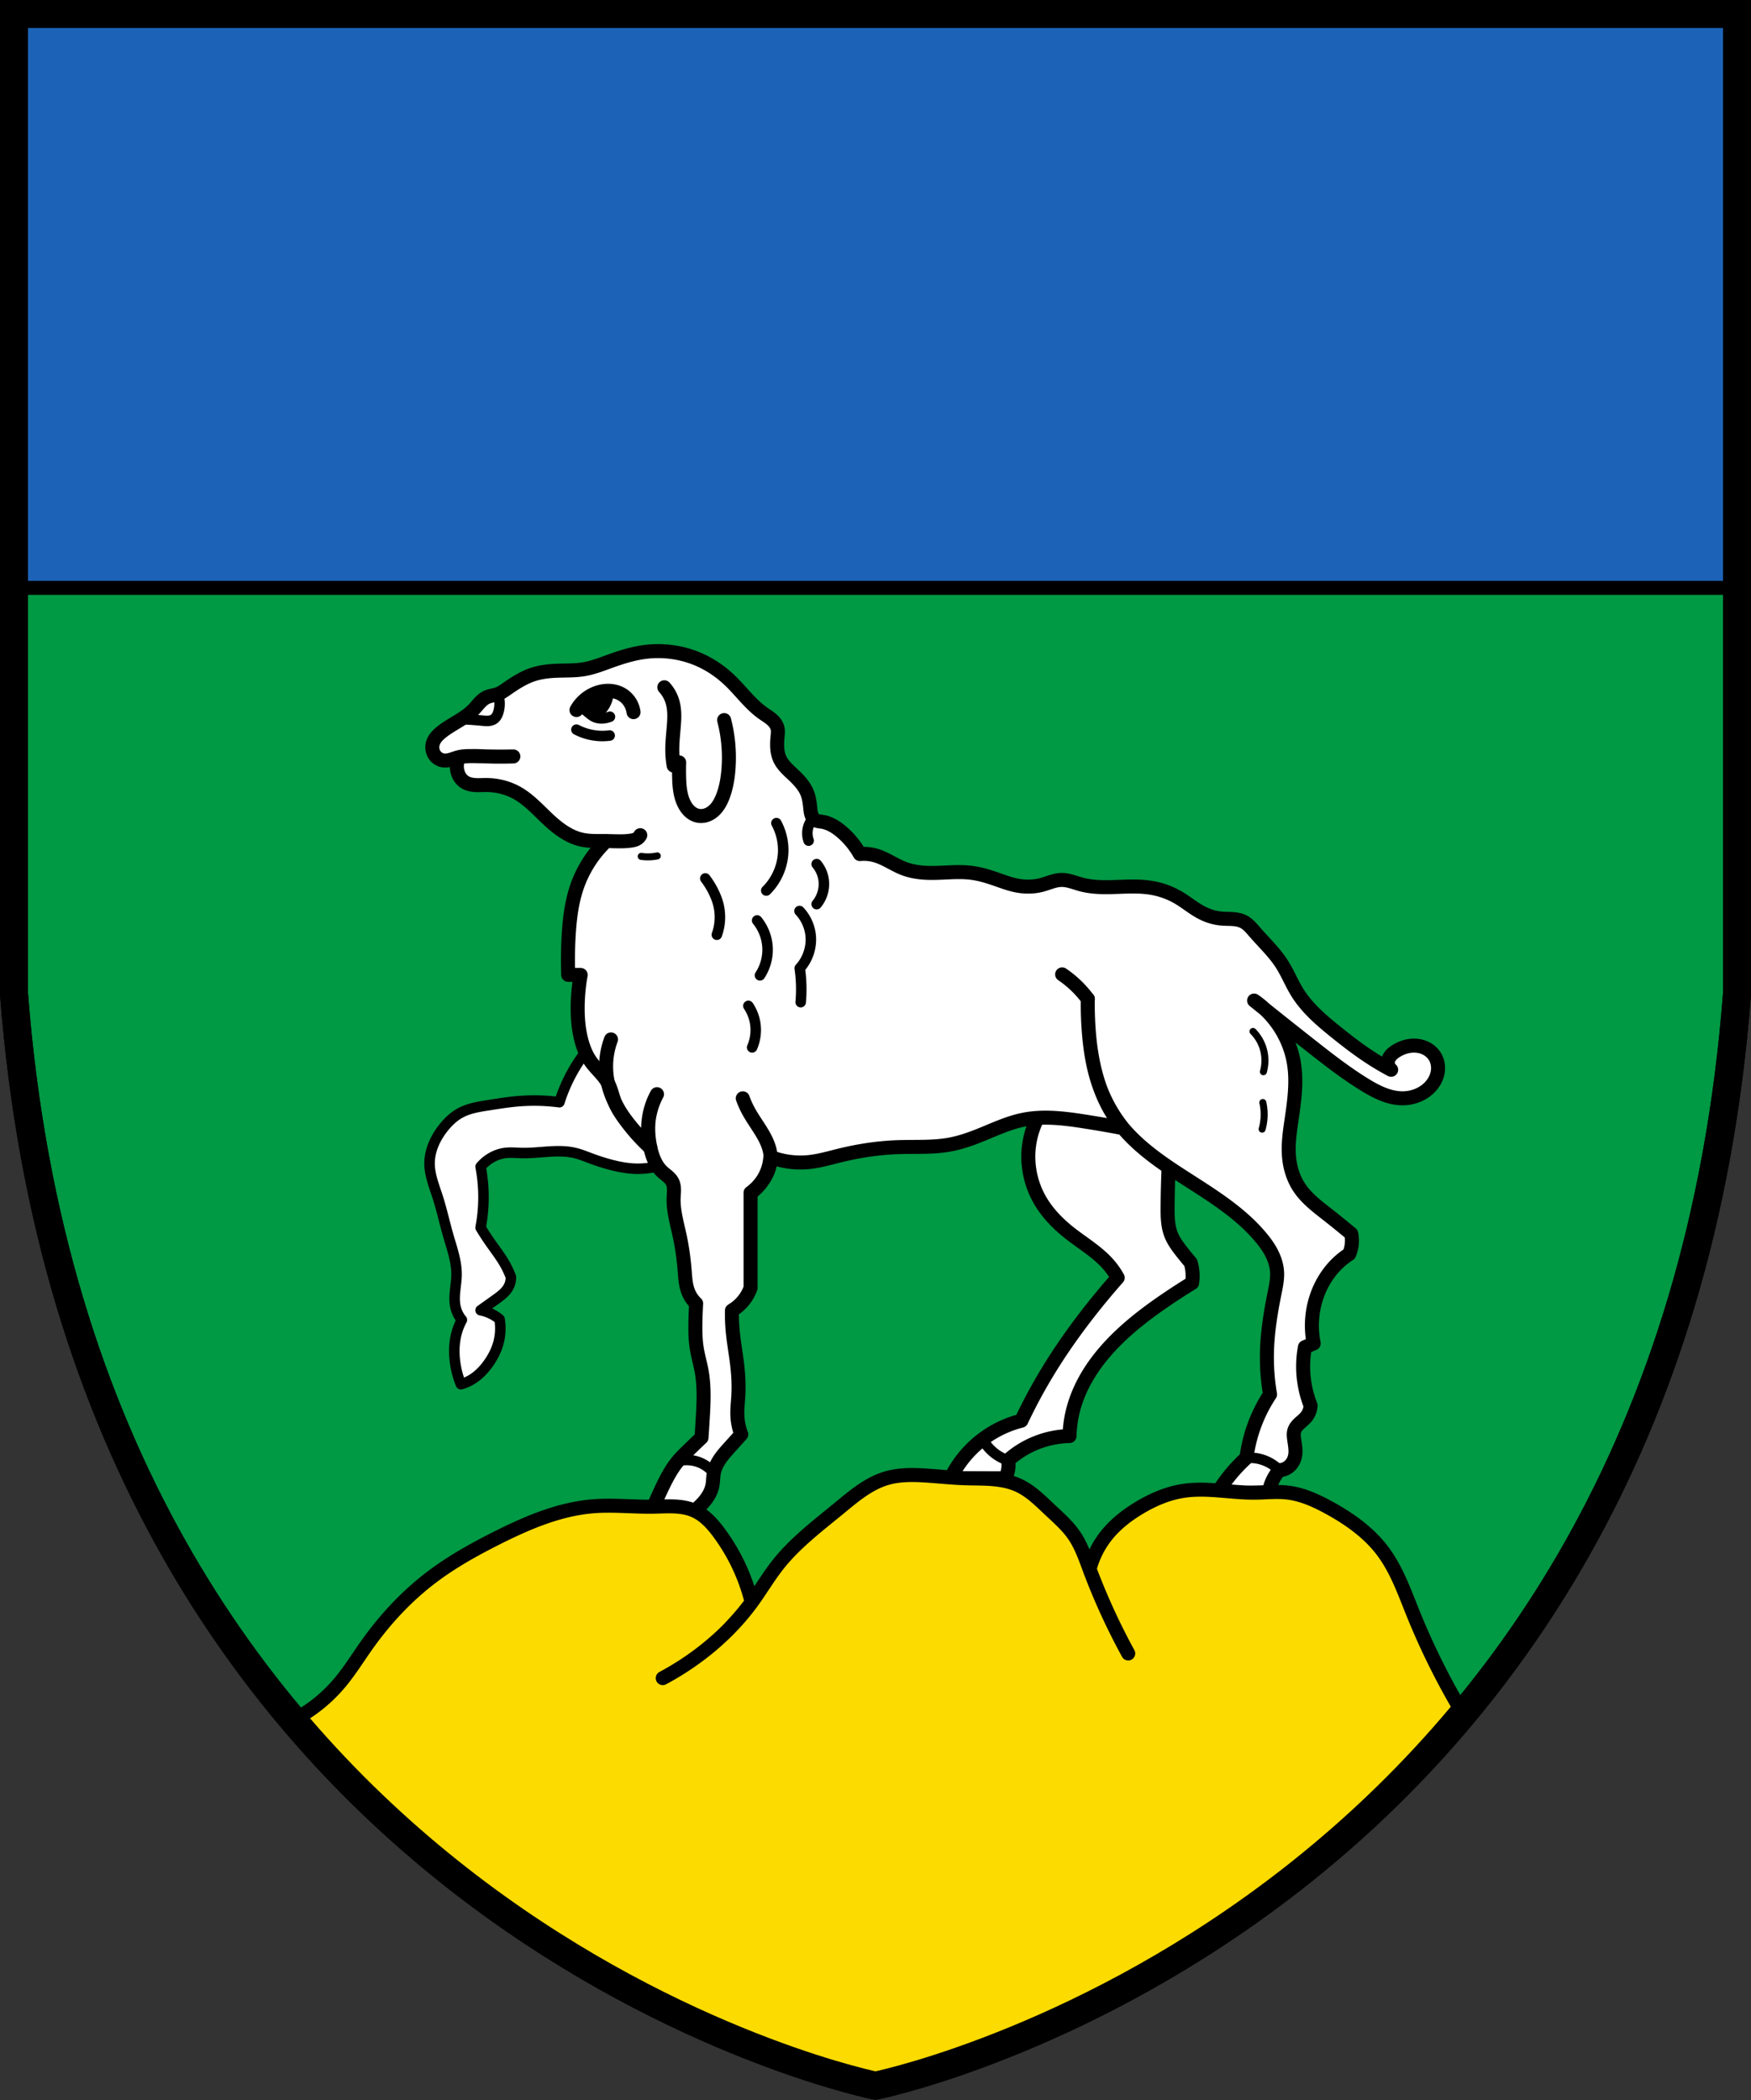 <svg width="500" height="599.8" version="1.0" xml:space="preserve" xmlns="http://www.w3.org/2000/svg"><rect width="100%" height="100%" fill="#333333" stroke="none"/><path d="M4 4v279.9c20.02 260 236.1 309.8 246 311.8 9.96-2.002 226.1-51.99 246-311.8V4z" fill="#094" stroke="#000" stroke-width="8"/><g fill="#fff" fill-rule="evenodd" stroke="#000" stroke-linecap="round" stroke-linejoin="round" stroke-miterlimit="1000"><path d="M167.2 300.5a46.464 46.464 0 0 0-4.365 6.843 46.45 46.45 0 0 0-3.095 7.468 55.812 55.812 0 0 0-12.65-.202c-2.434.239-4.849.637-7.266 1.01-2.911.447-5.902.882-8.477 2.312-1.836 1.021-3.378 2.51-4.688 4.153-2.336 2.93-4.017 6.53-3.996 10.28.018 3.245 1.287 6.331 2.284 9.42 1.212 3.756 2.041 7.625 3.14 11.42 1.033 3.562 2.318 7.136 2.284 10.85-.014 1.56-.264 3.11-.42 4.662-.157 1.554-.22 3.14.134 4.661a8.728 8.728 0 0 0 1.808 3.616 17.286 17.286 0 0 0-1.522 3.806c-.595 2.224-.74 4.555-.57 6.85a25.465 25.465 0 0 0 1.808 7.707c.96-.267 1.89-.652 2.759-1.142 2.069-1.166 3.768-2.912 5.138-4.852 1.208-1.71 2.184-3.599 2.759-5.614.641-2.248.772-4.64.38-6.946a12.028 12.028 0 0 0-5.408-2.569c1.424-1.012 2.846-2.027 4.266-3.045 1.474-1.056 3.003-2.18 3.806-3.806a5.59 5.59 0 0 0 .571-2.664 25.602 25.602 0 0 0-1.735-3.71c-1.234-2.168-2.776-4.14-4.204-6.185a69.283 69.283 0 0 1-2.704-4.186 46.698 46.698 0 0 0 0-17.409 11.73 11.73 0 0 1 2.32-2.093c1.367-.938 2.944-1.583 4.588-1.808 1.612-.22 3.248-.037 4.875 0 5.092.115 10.27-1.2 15.22 0 1.527.37 2.985.972 4.456 1.522a59.864 59.864 0 0 0 5.63 1.808c2.272.602 4.595 1.051 6.945 1.142 2.174.084 4.36-.14 6.472-.666" stroke-width="3" style="paint-order:fill markers stroke"/><path d="M296.3 319.3a24.42 24.42 0 0 0-2.451 7.843c-.714 5.319.39 10.86 3.045 15.52 2.126 3.736 5.186 6.874 8.563 9.533 3.728 2.935 7.914 5.371 11.04 8.944a21.655 21.655 0 0 1 2.664 3.806 212.235 212.235 0 0 0-8.428 10.16c-4.157 5.346-8.057 10.9-11.57 16.69a151.848 151.848 0 0 0-7.522 13.99 30.946 30.946 0 0 0-10.24 4.709 30.978 30.978 0 0 0-9.957 11.73h15.61a8.096 8.096 0 0 0 .807-5.133 27.103 27.103 0 0 1 17.54-6.929 32.976 32.976 0 0 1 1-7.333c.992-3.914 2.702-7.629 4.871-11.03 2.716-4.263 6.143-8.043 9.89-11.44 3.88-3.514 8.106-6.627 12.45-9.554a189.084 189.084 0 0 1 6.795-4.373 13.317 13.317 0 0 0-.403-5.786c-.825-.973-1.632-1.96-2.422-2.96-1.266-1.603-2.504-3.27-3.23-5.18-.927-2.444-.957-5.123-.941-7.737.05-8.291.452-16.58 1.204-24.84" stroke-width="4" style="paint-order:fill markers stroke"/><path d="M176.9 240.3c1.102 0 2.207-.044 3.297-.208.637-.096 1.286-.24 1.817-.605.345-.238.629-.563.816-.938a2.5 2.5 0 0 0 0 0c-.187.374-.47.7-.816.938-.53.364-1.18.509-1.817.605-2.335.353-4.712.156-7.073.127-2.338-.029-4.704.105-6.988-.396-3.885-.852-7.143-3.448-10.02-6.19-2.707-2.575-5.275-5.39-8.544-7.199-2.66-1.472-5.706-2.212-8.746-2.22-1.058-.003-2.118.081-3.173.01s-2.127-.307-3.008-.894c-.957-.637-1.626-1.657-1.95-2.759a6.009 6.009 0 0 1 .38-4.329 28.917 28.917 0 0 1 3.33-.285c1.587-.044 3.173.043 4.758.095 2.473.082 4.948.082 7.42 0-2.472.055-4.947.055-7.42 0-1.586-.035-3.171-.092-4.757-.095-1.117-.002-2.244.025-3.33.285-.748.18-1.464.467-2.2.686-.737.219-1.51.37-2.272.266-1.101-.15-2.103-.854-2.653-1.82-.55-.966-.647-2.168-.297-3.223.396-1.196 1.309-2.15 2.284-2.95 2.946-2.416 6.685-3.817 9.324-6.565.603-.628 1.14-1.318 1.738-1.951.598-.633 1.272-1.216 2.068-1.57.965-.427 2.053-.494 3.045-.855.897-.327 1.69-.883 2.474-1.427 2.305-1.601 4.675-3.172 7.326-4.091 2.106-.73 4.339-1.03 6.565-1.142 2.794-.141 5.616.004 8.373-.476 2.455-.428 4.793-1.341 7.136-2.188 3.16-1.144 6.379-2.182 9.705-2.664 5.494-.796 11.22-.02 16.27 2.284 3.088 1.407 5.915 3.369 8.373 5.709 3.238 3.083 5.867 6.835 9.515 9.419.845.599 1.742 1.132 2.52 1.816s1.446 1.549 1.666 2.56c.162.748.073 1.524 0 2.285-.21 2.185-.266 4.482.666 6.47.836 1.784 2.372 3.12 3.806 4.472 1.61 1.518 3.18 3.176 3.996 5.233.526 1.329.714 2.764.856 4.186.069.687.13 1.383.358 2.035.113.326.27.639.478.914s.474.51.782.666c.523.268 1.13.294 1.713.381 2.147.323 4.063 1.534 5.709 2.95a23.364 23.364 0 0 1 5.138 6.28 12.046 12.046 0 0 1 4.428.4c2.902.824 5.39 2.704 8.214 3.769 2.204.83 4.575 1.148 6.93 1.21 4.152.111 8.33-.55 12.45 0 2.37.318 4.67 1.03 6.93 1.818 1.864.649 3.718 1.353 5.65 1.749 2.417.496 4.95.497 7.334-.135 1.862-.494 3.658-1.372 5.584-1.413 1.939-.04 3.779.772 5.65 1.278 3.096.837 6.35.842 9.555.74 3.436-.109 6.898-.332 10.29.202a22.65 22.65 0 0 1 7.939 2.826c2.28 1.341 4.31 3.09 6.66 4.306 1.758.91 3.682 1.508 5.652 1.682 1.057.093 2.122.065 3.18.138 1.06.073 2.13.254 3.077.737 1.31.668 2.267 1.849 3.229 2.96 2.619 3.022 5.583 5.78 7.737 9.15 1.666 2.605 2.807 5.515 4.44 8.14 2.719 4.372 6.696 7.796 10.7 11.03 3.404 2.757 6.878 5.437 10.56 7.805a76.398 76.398 0 0 0 5.517 3.229 2.674 2.674 0 0 1-.942-2.153c.034-.676.331-1.32.753-1.848.422-.529.964-.95 1.534-1.314 1.297-.83 2.775-1.391 4.306-1.547 1.317-.135 2.673.034 3.89.557 1.217.522 2.287 1.405 2.972 2.538.856 1.416 1.074 3.176.716 4.79s-1.268 3.084-2.465 4.226c-2.044 1.949-4.913 2.943-7.737 2.893-3.77-.068-7.28-1.865-10.5-3.835-5.392-3.303-10.39-7.201-15.36-11.11a1933.42 1933.42 0 0 1-16.3-12.97c6.042 4.148 10.27 10.85 11.4 18.09.814 5.195.097 10.5-.666 15.7-.528 3.595-1.08 7.227-.761 10.85.268 3.058 1.178 6.087 2.854 8.658 2.03 3.115 5.065 5.413 7.992 7.707a273.894 273.894 0 0 1 6.926 5.609 9.834 9.834 0 0 1-.59 5.794 21.927 21.927 0 0 0-3.229 2.537c-2.62 2.489-4.605 5.623-5.853 9.015a25.785 25.785 0 0 0-1.06 13.96l-2.504 1.075a30.236 30.236 0 0 0-.472 7.03 30.265 30.265 0 0 0 2.086 9.622 5.53 5.53 0 0 1-1.211 3.229c-.555.688-1.265 1.23-1.915 1.83-.65.601-1.258 1.293-1.516 2.139-.225.735-.166 1.525-.068 2.287.214 1.657.602 3.34.27 4.979-.246 1.21-.902 2.347-1.884 3.095-.75.57-1.677.904-2.618.942a13.214 13.214 0 0 0-2.966 6.324 8735.763 8735.763 0 0 0-14.802.336 46.334 46.334 0 0 1 8.41-10.227 42.655 42.655 0 0 1 6.727-18.099 62.809 62.809 0 0 1-.874-12.24c.149-5.591 1.044-11.14 2.153-16.62.413-2.042.859-4.11.721-6.19-.123-1.868-.718-3.685-1.576-5.348s-1.976-3.181-3.184-4.611c-6.18-7.318-14.6-12.3-22.64-17.51-7.203-4.659-14.4-9.773-19.12-16.94-4.678-7.096-6.56-15.69-7.23-24.17a96.54 96.54 0 0 1-.286-9.324c-.05 3.11.046 6.223.285 9.324.432 5.588 1.343 11.18 3.347 16.42a41.154 41.154 0 0 0 6.442 11.17 336.677 336.677 0 0 0-10.93-1.897c-5.863-.92-11.89-1.68-17.7-.476-4.23.877-8.17 2.76-12.18 4.373-2.778 1.118-5.62 2.115-8.563 2.668-4.938.927-10.01.581-15.03.761-5.578.2-11.12 1.054-16.54 2.385-2.942.723-5.866 1.588-8.88 1.884a23.95 23.95 0 0 1-10.9-1.48 13.612 13.612 0 0 1-2 6.324 13.597 13.597 0 0 1-3.652 3.902v27.18c-.362 1.024-.86 2-1.48 2.893a12.283 12.283 0 0 1-3.835 3.566 52.04 52.04 0 0 0 .202 5.72c.312 3.446.968 6.853 1.346 10.29.305 2.768.429 5.561.27 8.342-.109 1.884-.347 3.766-.27 5.651a17 17 0 0 0 1.11 5.382l-3.33 3.7c-.973 1.08-1.95 2.165-2.766 3.368-.816 1.203-1.474 2.536-1.74 3.966-.221 1.176-.174 2.391-.404 3.566-.398 2.028-1.601 3.82-3.028 5.315a18.87 18.87 0 0 1-2.086 1.884 26.072 26.072 0 0 1-11.706-1.144 136.7 136.7 0 0 1 2.422-5.382c1.297-2.723 2.7-5.429 4.642-7.737.82-.974 1.73-1.87 2.642-2.758a352.964 352.964 0 0 1 4-3.835c.127-1.816.245-3.632.354-5.45.275-4.557.49-9.167-.336-13.66-.386-2.098-.997-4.152-1.346-6.257-.43-2.596-.457-5.24-.404-7.872.035-1.699.102-3.398.202-5.095a9.256 9.256 0 0 1-2.222-3.248c-.792-1.952-.892-4.103-1.06-6.202-.266-3.324-.725-6.635-1.427-9.895-.78-3.62-1.865-7.242-1.713-10.94.031-.757.114-1.513.1-2.27-.015-.757-.133-1.528-.48-2.2-.311-.603-.79-1.1-1.302-1.546-.51-.445-1.059-.846-1.553-1.309-1.913-1.794-2.872-4.383-3.425-6.946-.545-2.527-.759-5.137-.475-7.707a20.258 20.258 0 0 1 2.379-7.517 21.374 21.374 0 0 0-2.38 7.517 21.375 21.375 0 0 0 .476 7.707 68.222 68.222 0 0 1-6.8-7.535c-1.292-1.664-2.518-3.408-3.306-5.36-.726-1.8-1.07-3.753-1.978-5.468-1.215-2.3-3.33-3.98-4.852-6.089-1.328-1.84-2.185-3.988-2.759-6.184-.825-3.158-1.086-6.442-1.047-9.705.036-2.998.323-5.993.857-8.944l-3.564-.027c-.13-3.745-.084-7.495.134-11.24.279-4.764.85-9.556 2.422-14.06a32.884 32.884 0 0 1 8.334-12.92c1.258.04 2.517.081 3.776.081h0z" stroke-width="4" style="paint-order:fill markers stroke"/></g><g stroke="#000" stroke-linecap="round" stroke-linejoin="round" stroke-miterlimit="1000"><g fill="none"><path d="M356 416.4c1.66-.128 3.347.104 4.911.673 1.676.61 3.21 1.608 4.446 2.893" stroke-width="3" style="paint-order:fill markers stroke"/><g stroke-width="4"><path d="M303.3 278.3a30.148 30.148 0 0 1 7.326 7.041M212.1 313.7a26.382 26.382 0 0 0 1.615 3.603c1.306 2.412 2.981 4.608 4.324 6.999 1.077 1.918 1.951 4.019 2 6.217.05 2.244-.772 4.445-2 6.324a15.555 15.555 0 0 1-3.651 3.902M185.7 327.8a52.07 52.07 0 0 1-5.994-6.47c-2.761-3.541-5.091-7.516-6.089-11.89a21.99 21.99 0 0 1 .856-12.56" style="paint-order:fill markers stroke"/></g><path d="M131.9 205.4c1.932.09 3.862.229 5.787.418.603.06 1.21.124 1.814.071.604-.052 1.212-.23 1.685-.609.542-.434.861-1.089 1.076-1.749a8.141 8.141 0 0 0-.078-5.233" stroke-width="3" style="paint-order:fill markers stroke"/><path d="M189.7 196.3a10.63 10.63 0 0 1 2.284 3.998c.755 2.444.6 5.066.38 7.614-.204 2.374-.46 4.752-.38 7.133.04 1.212.168 2.421.38 3.616l1.57-.904a66.243 66.243 0 0 0 0 4.662c.09 2.551.352 5.18 1.57 7.421.403.74.909 1.43 1.54 1.988s1.395.979 2.219 1.152c.7.148 1.433.114 2.125-.067a5.716 5.716 0 0 0 1.919-.932c1.48-1.087 2.43-2.758 3.092-4.472.897-2.323 1.345-4.799 1.57-7.279a42.792 42.792 0 0 0-1.19-14.56" stroke-width="4" style="paint-order:fill markers stroke"/><path d="M164.6 208.4a15.982 15.982 0 0 0 9.486 1.682" stroke-width="3" style="paint-order:fill markers stroke"/><path d="M180.9 203.4a6.995 6.995 0 0 0-3.297-5.046c-1.005-.601-2.159-.94-3.327-1.026-1.168-.087-2.349.074-3.468.42a10.795 10.795 0 0 0-6.19 5.047" stroke-width="4" style="paint-order:fill markers stroke"/><path d="M165.4 201.6a24.9 24.9 0 0 1 2.275 1.665c.692.57 1.367 1.186 2.187 1.547.994.438 2.134.464 3.196.235.378-.081.75-.194 1.11-.336" stroke-width="3" style="paint-order:fill markers stroke"/></g><path d="M169.9 204.8a8.493 8.493 0 0 0 1.884-1.417 8.587 8.587 0 0 0 2.492-6.001 10.36 10.36 0 0 0-3.468.42 10.421 10.421 0 0 0-5.37 3.785" fill-rule="evenodd" stroke-width="2" style="paint-order:fill markers stroke"/><path d="M183.1 244.6a13.189 13.189 0 0 0 4.589-.135" fill="#fff" fill-rule="evenodd" stroke-width="2" style="paint-order:fill markers stroke"/><g fill="none"><g stroke-width="3"><path d="M201.4 250.9a23.164 23.164 0 0 1 2.624 4.373c.438.956.811 1.943 1.076 2.96.747 2.867.604 5.96-.404 8.746M221.7 235.1a16.272 16.272 0 0 1 1.951 7.548c.042 4.339-1.748 8.666-4.844 11.71M230.9 240.1a6.421 6.421 0 0 1-.336-2.624 6.454 6.454 0 0 1 1.668-3.815M233.2 246.8a8.97 8.97 0 0 1 1.974 4.373 9.037 9.037 0 0 1-1.974 7.064M228.3 260.2a12.083 12.083 0 0 1 3.111 6.391c.544 3.549-.609 7.32-3.044 9.957a41.416 41.416 0 0 1 .27 9.688M216.2 262.9a13.368 13.368 0 0 1 2.96 7.535 13.38 13.38 0 0 1-2.153 8.141M213.7 287.3a12.438 12.438 0 0 1 1.884 4.584c.464 2.43.179 4.997-.807 7.266" style="paint-order:fill markers stroke"/></g><path d="M357.8 294.6a11.87 11.87 0 0 1 2.826 4.642c.718 2.208.766 4.628.135 6.862M360.6 314.9a15.442 15.442 0 0 1-.202 7.603" stroke-width="2" style="paint-order:fill markers stroke"/><path d="M193.7 417.3a9.9 9.9 0 0 1 6.185.459 9.873 9.873 0 0 1 3.974 3.04M287.8 417.1a12.78 12.78 0 0 1-3.759-2 12.788 12.788 0 0 1-3.441-4.053" stroke-width="3" style="paint-order:fill markers stroke"/></g></g><g stroke="#000"><path d="M208.7 464.7c-3.424 3.56-7.218 6.759-11.27 9.586a81.387 81.387 0 0 1-8.179 5.019 79.669 79.669 0 0 0 14.01-9.515c4.254-3.608 8.131-7.672 11.42-12.18 2.551-3.498 4.741-7.256 7.421-10.66 4.929-6.253 11.36-11.11 17.51-16.17 4.147-3.413 8.361-7.039 13.51-8.562 3.708-1.097 7.654-1.021 11.51-.762 3.617.242 7.224.638 10.85.762 2.593.089 5.192.038 7.778.244 2.586.205 5.182.676 7.541 1.756 3.489 1.597 6.243 4.41 9.039 7.038 2.425 2.279 4.966 4.489 6.851 7.231 2.016 2.934 3.191 6.347 4.44 9.681a187.17 187.17 0 0 0 11.03 24.09 186.185 186.185 0 0 1-11.034-24.08 26.068 26.068 0 0 1 4.789-9.586c2.59-3.261 5.937-5.859 9.515-7.992 3.817-2.276 7.978-4.07 12.37-4.757 6.758-1.058 13.63.54 20.47.493 3.169-.021 6.351-.396 9.497-.017 4.079.49 7.902 2.226 11.51 4.186 5.874 3.189 11.48 7.128 15.51 12.46 3.97 5.264 6.193 11.6 8.658 17.71a204.755 204.755 0 0 0 14.35 28.82 328.416 328.416 0 0 1-68.83 61.66 328.722 328.722 0 0 1-98.94 44.51c-37.3-9.77-72.85-26.19-104.5-48.26a328.105 328.105 0 0 1-61.8-56.11 43.707 43.707 0 0 0 13.12-10.46c2.885-3.396 5.229-7.208 7.802-10.85 5.175-7.318 11.33-13.98 18.46-19.41 5.782-4.401 12.16-7.96 18.65-11.23 8.764-4.413 18-8.383 27.78-9.134 5.679-.436 11.38.227 17.08.13 1.978-.035 3.957-.16 5.933-.07s3.968.405 5.774 1.213c2.91 1.302 5.122 3.775 7.017 6.338a55.929 55.929 0 0 1 9.296 19.79 71.157 71.157 0 0 1-5.976 7.088z" fill="#fcdb00" fill-rule="evenodd" stroke-linecap="round" stroke-linejoin="round" stroke-miterlimit="1000" stroke-width="4" style="paint-order:fill markers stroke"/><path fill="#1c63b7" fill-rule="evenodd" stroke-linecap="round" stroke-linejoin="round" stroke-miterlimit="1000" stroke-width="4" style="paint-order:fill markers stroke" d="M4 4h492v163.9H4z"/><path d="M4 4v279.9c20.02 260 236.1 309.8 246 311.8 9.96-2.002 226.1-51.99 246-311.8V4z" fill="none" stroke-width="8"/></g></svg>